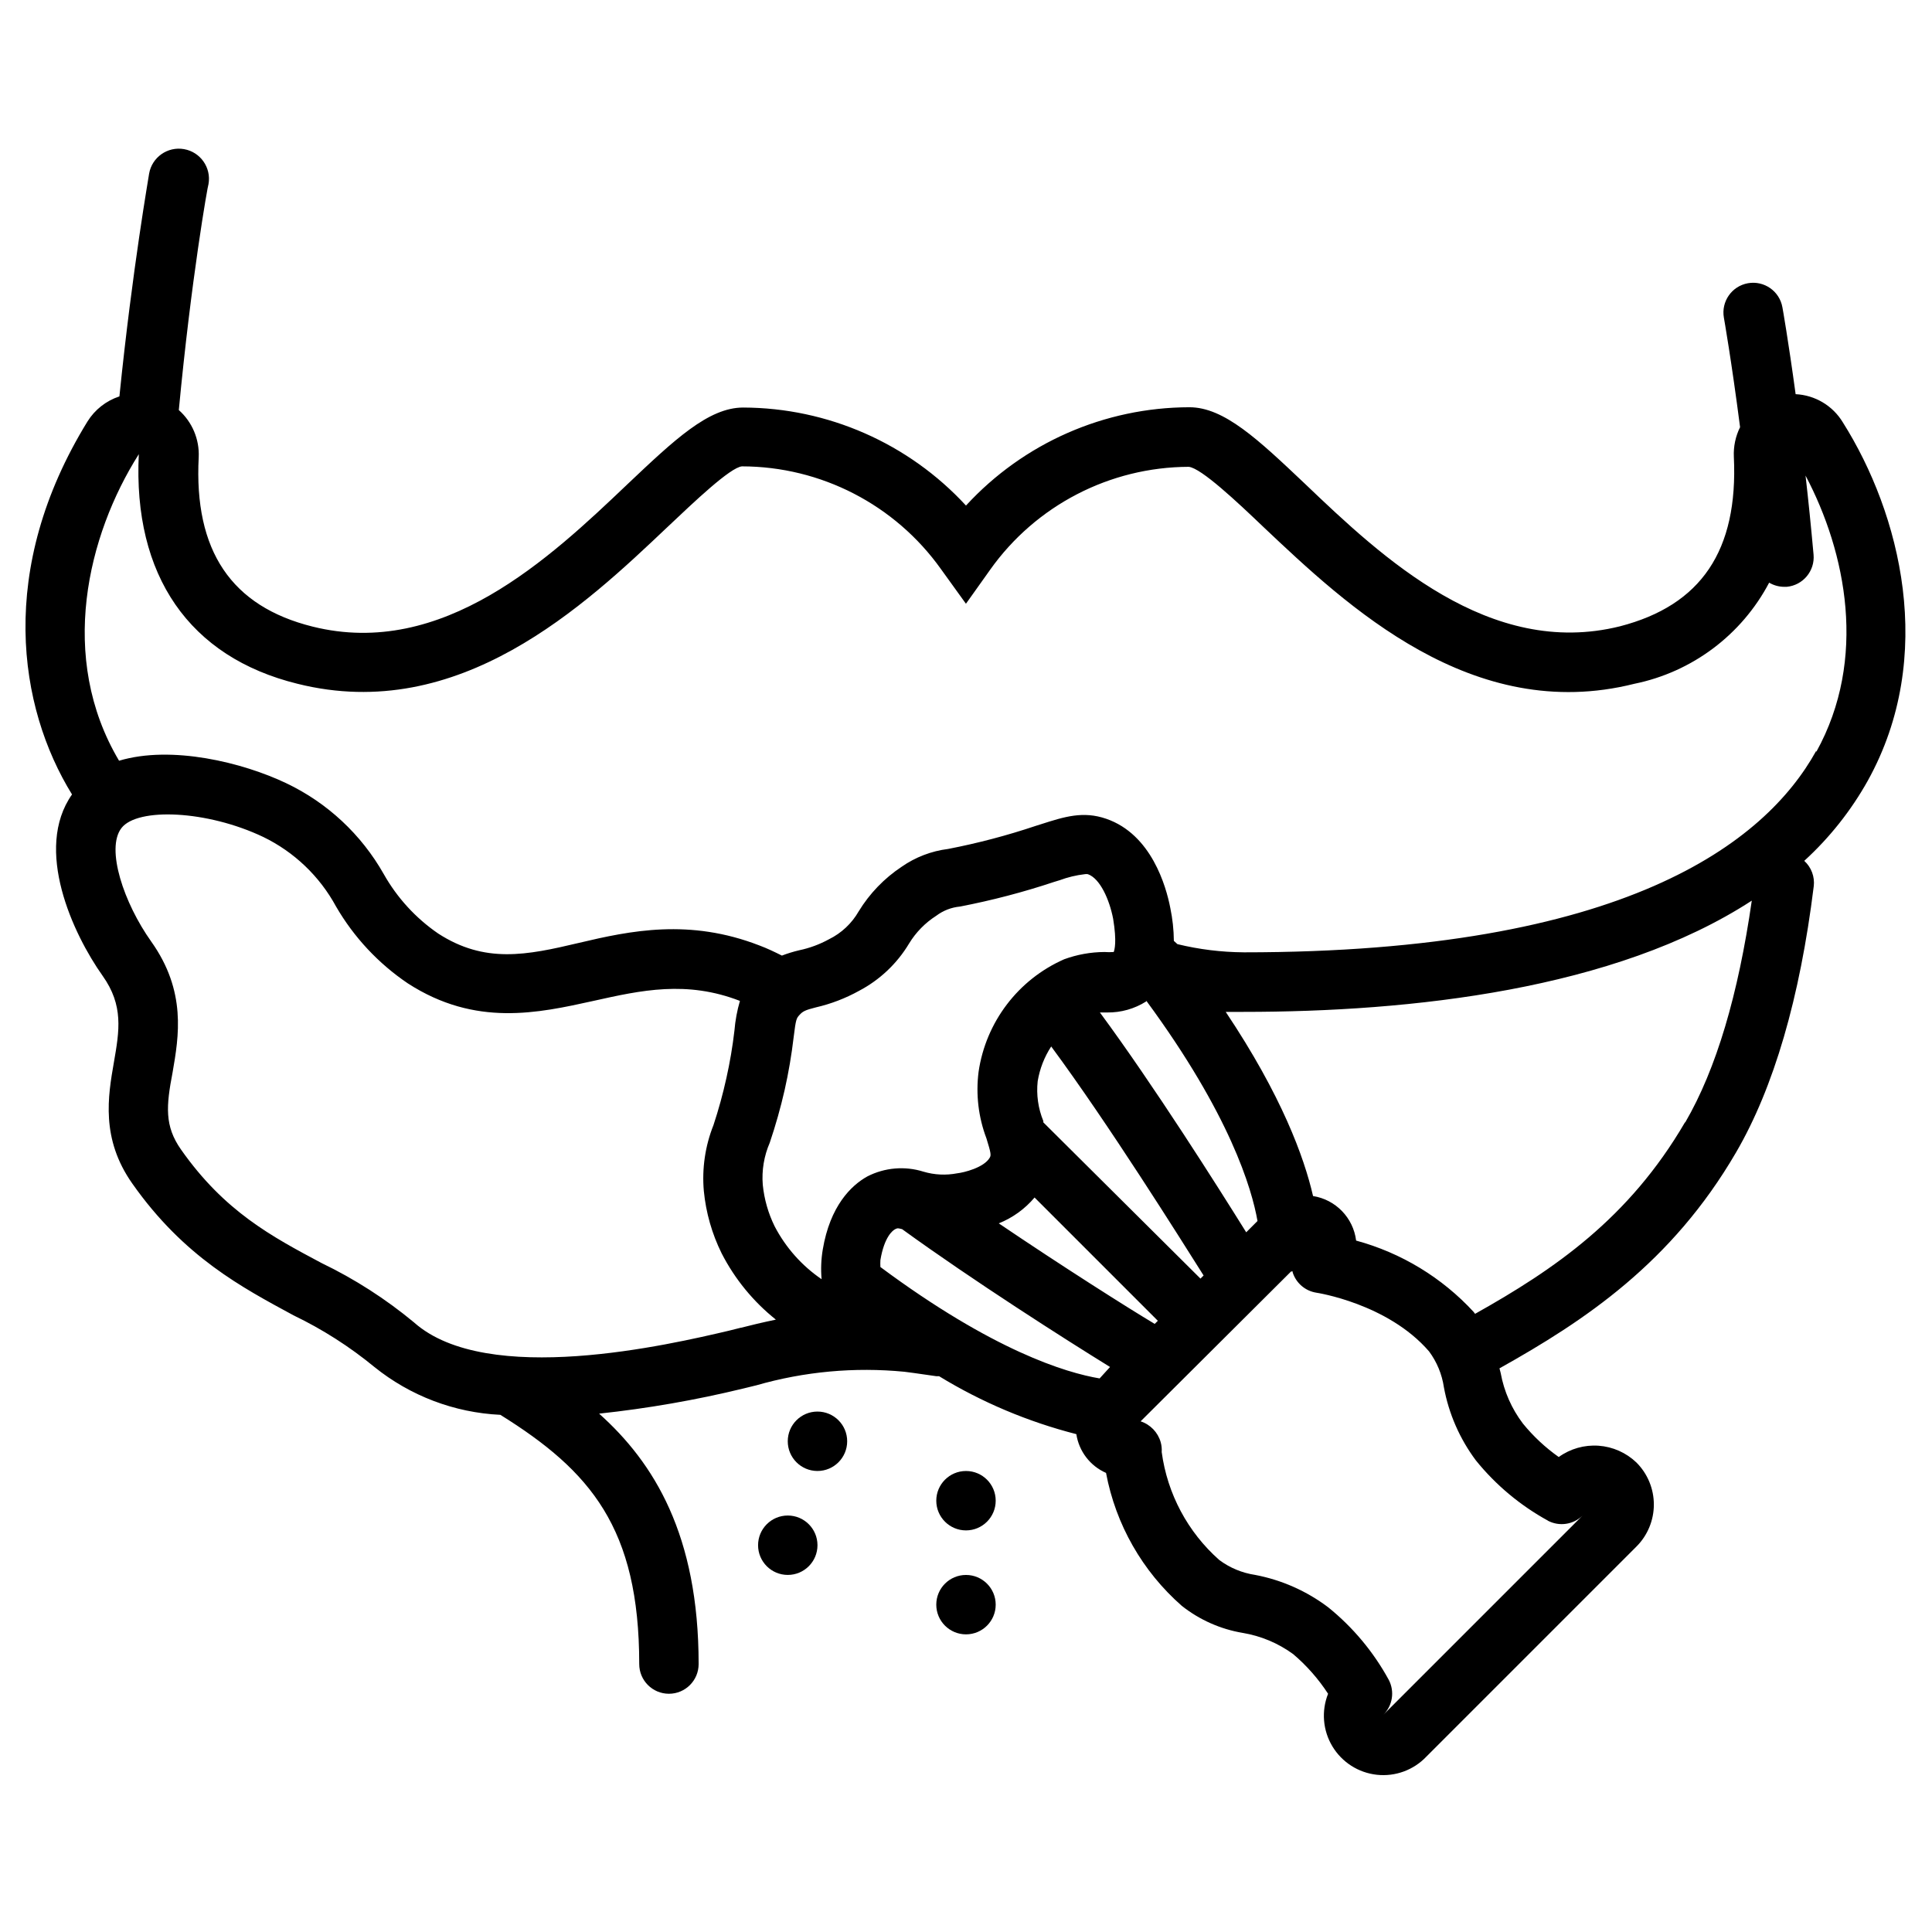 <?xml version="1.0" encoding="UTF-8"?>
<!-- Uploaded to: SVG Find, www.svgrepo.com, Generator: SVG Find Mixer Tools -->
<svg fill="#000000" width="800px" height="800px" version="1.1" viewBox="144 144 512 512" xmlns="http://www.w3.org/2000/svg">
 <g>
  <path d="m368.51 525.95c0 4.348-3.527 7.875-7.875 7.875-4.348 0-7.871-3.527-7.871-7.875 0-4.348 3.523-7.871 7.871-7.871 4.348 0 7.875 3.523 7.875 7.871"/>
  <path d="m407.87 541.7c0 4.348-3.523 7.871-7.871 7.871s-7.875-3.523-7.875-7.871c0-4.348 3.527-7.871 7.875-7.871s7.871 3.523 7.871 7.871"/>
  <path d="m360.64 553.5c0 4.348-3.523 7.871-7.871 7.871s-7.871-3.523-7.871-7.871 3.523-7.871 7.871-7.871 7.871 3.523 7.871 7.871"/>
  <path d="m407.87 569.25c0 4.348-3.523 7.871-7.871 7.871s-7.875-3.523-7.875-7.871 3.527-7.871 7.875-7.871 7.871 3.523 7.871 7.871"/>
  <path d="m619.86 248.46c-1.93-14.168-3.465-22.867-3.504-23.027v0.004c-0.758-4.285-4.848-7.137-9.129-6.379-4.285 0.762-7.137 4.852-6.379 9.133 0 0 2.008 11.336 4.289 29.008h0.004c-1.211 2.441-1.781 5.152-1.652 7.871 1.18 24.875-8.699 39.359-30.188 44.91-34.52 8.582-62.977-18.184-83.445-37.746-12.477-11.809-21.453-20.309-30.66-20.309h-0.004c-22.504 0.043-43.965 9.488-59.195 26.055-15.207-16.496-36.605-25.91-59.043-25.977-9.211 0-18.223 8.543-30.66 20.309-20.664 19.68-48.965 46.328-83.445 37.746-21.531-5.352-31.488-20.074-30.188-44.91v0.004c0.211-4.742-1.727-9.328-5.273-12.48 3.266-34.598 7.676-59.629 7.871-59.906 0.762-4.348-2.148-8.488-6.496-9.246-4.348-0.762-8.488 2.144-9.246 6.492 0 0.277-4.41 24.953-7.871 59.039h-0.004c-3.512 1.156-6.508 3.512-8.461 6.652-24.051 39.086-18.383 75.691-4.094 98.836-10.195 14.484 0.234 36.961 8.109 48.059 5.59 7.871 4.449 14.523 2.992 22.906-1.574 9.012-3.504 20.27 4.879 32.156 13.699 19.484 29.125 27.551 42.707 34.914 7.672 3.688 14.875 8.289 21.449 13.695 9.5 7.656 21.191 12.098 33.379 12.676 23.891 14.879 36.801 29.992 36.801 66.047 0 4.348 3.523 7.871 7.871 7.871s7.871-3.523 7.871-7.871c0-34.203-11.809-53.332-26.371-66.359v-0.004c12.859-1.375 25.613-3.598 38.18-6.652l3.387-0.828v0.004c12.773-3.684 26.129-4.914 39.359-3.621 1.969 0.234 3.465 0.473 4.879 0.668l3.582 0.512h0.711c11.289 6.898 23.547 12.074 36.367 15.352 0.691 4.547 3.664 8.422 7.871 10.273 2.559 13.656 9.629 26.062 20.074 35.227 4.68 3.703 10.215 6.168 16.098 7.164 4.856 0.801 9.449 2.731 13.422 5.629 3.574 3.039 6.691 6.578 9.25 10.508-1.816 4.57-1.395 9.727 1.145 13.941 2.535 4.211 6.894 6.996 11.785 7.527 4.887 0.535 9.746-1.25 13.129-4.82l55.656-55.656c2.953-2.953 4.617-6.957 4.617-11.137s-1.664-8.188-4.617-11.141c-2.723-2.609-6.269-4.18-10.031-4.449-3.762-0.266-7.496 0.793-10.555 2.996-3.551-2.508-6.742-5.488-9.488-8.859-2.996-3.945-5.019-8.543-5.902-13.422l-0.316-1.219c22.594-12.633 45.656-27.945 62.699-57.23 9.996-17.16 16.926-40.895 20.586-70.535l0.004 0.004c0.293-2.519-0.645-5.023-2.519-6.731 6.719-6.137 12.406-13.312 16.844-21.254 18.301-33.023 8.582-70.848-6.613-94.938-2.664-4.422-7.359-7.227-12.516-7.481zm-279.46 247.38-3.148 0.789c-15.742 3.699-64.156 15.035-83.523-2.164v-0.004c-7.5-6.223-15.734-11.512-24.52-15.742-13.227-7.047-25.703-13.656-37.234-30.07-4.41-6.258-3.938-11.57-2.242-20.43 1.652-9.566 3.738-21.492-5.668-34.715-7.203-10.117-12.121-24.602-7.871-30.07 4.25-5.473 22.672-4.723 37.551 2.363l-0.004-0.004c8.219 3.981 14.977 10.438 19.324 18.461 4.719 8.133 11.219 15.09 19.012 20.352 17.949 11.609 34.559 7.871 49.199 4.644 12.676-2.832 24.68-5.473 38.809 0h0.004c-0.75 2.566-1.238 5.203-1.457 7.871-0.488 4.219-1.199 8.41-2.125 12.555-0.93 4.215-2.074 8.379-3.426 12.477-2.207 5.547-3.086 11.531-2.559 17.477 0.559 5.75 2.16 11.352 4.723 16.531 3.492 6.805 8.391 12.785 14.367 17.555-3.582 0.746-6.691 1.496-9.289 2.164zm107.41-86.594c22.16 30.113 27.945 49.793 29.441 58.332l-2.992 2.992c-7.676-12.32-24.402-38.77-38.77-58.254h1.93c3.648 0.047 7.231-0.965 10.312-2.91zm-12.398 100.05c-8.934-1.496-28.262-7.359-58.094-29.52-0.039-0.617-0.039-1.234 0-1.852 1.023-6.141 3.266-7.871 3.938-8.188 0.668-0.316 0.629-0.277 1.812 0 18.895 13.699 43.297 29.246 55.105 36.527zm-26.727-41.09c3.676-1.473 6.934-3.824 9.488-6.852l32.668 32.668-0.828 0.828c-7.242-4.328-24.52-15.27-41.328-26.645zm11.809-26.766v-0.355c-1.367-3.336-1.883-6.961-1.496-10.547 0.543-3.285 1.762-6.422 3.582-9.211 15.273 20.664 33.969 50.539 40.387 60.691l-0.828 0.828zm18.617-45.145v-0.004c-0.797 0.062-1.602 0.062-2.398 0-3.656 0.02-7.277 0.672-10.707 1.93-12.191 5.379-20.754 16.652-22.672 29.836-0.758 5.961-0.043 12.016 2.086 17.633 1.219 3.938 1.258 4.449 0.867 5.117-1.535 2.637-6.848 3.938-8.621 4.133-2.969 0.574-6.035 0.426-8.934-0.434-4.934-1.551-10.277-1.098-14.879 1.262-4.328 2.402-9.879 7.871-11.809 19.363-0.438 2.602-0.543 5.246-0.312 7.871-5.238-3.574-9.508-8.387-12.441-14.012-1.699-3.453-2.766-7.188-3.148-11.02-0.305-3.809 0.332-7.633 1.852-11.141 1.547-4.574 2.859-9.223 3.938-13.934 1.043-4.637 1.844-9.328 2.398-14.051 0.59-4.84 0.746-5 1.574-5.902 0.828-0.906 1.457-1.258 4.289-1.969h0.004c4.016-0.926 7.887-2.41 11.492-4.41 5.469-2.883 10.047-7.211 13.223-12.516 1.809-2.973 4.273-5.488 7.203-7.359 1.836-1.383 4.016-2.227 6.301-2.441 8.449-1.633 16.785-3.812 24.953-6.535l1.418-0.434v0.004c2.156-0.805 4.402-1.348 6.691-1.613 0.273-0.047 0.551-0.047 0.824 0 3.227 1.141 5.707 6.731 6.691 11.809 1.023 6.176 0.355 8.262 0.156 8.812zm115.09 150.71v-0.004c3.023 1.594 6.731 1.051 9.172-1.336l-52.742 52.742c2.434-2.434 3.008-6.16 1.418-9.211-4.039-7.406-9.496-13.949-16.062-19.246-5.707-4.312-12.336-7.25-19.363-8.582-3.438-0.516-6.695-1.867-9.484-3.938-8.367-7.391-13.785-17.551-15.273-28.613 0.062-0.887-0.031-1.781-0.273-2.637-0.746-2.606-2.738-4.672-5.316-5.512l39.871-39.715h0.434v0.277c0.918 2.832 3.356 4.902 6.297 5.352 0 0 18.852 2.832 29.836 15.547 2.078 2.805 3.43 6.074 3.938 9.527 1.301 7.035 4.211 13.676 8.5 19.402 5.266 6.508 11.75 11.922 19.09 15.941zm36.328-105.56c-14.879 25.504-34.637 38.965-55.617 50.734l-0.355-0.473 0.004-0.004c-8.398-9.121-19.203-15.688-31.172-18.934-0.75-6.039-5.406-10.852-11.414-11.805-2.363-10.273-8.305-26.609-23.145-48.805h4.723c44.359 0 98.398-5.863 134.69-29.48-3.582 24.832-9.367 44.551-17.633 58.762zm34.754-98.398c-13.5 24.324-50.734 53.332-151.7 53.332l0.004-0.004c-5.914-0.043-11.805-0.77-17.555-2.168l-0.945-0.863c-0.027-2.938-0.344-5.863-0.945-8.738-1.102-5.707-5-19.484-16.965-23.617-6.141-2.125-11.098-0.551-17.359 1.457l-1.379 0.434h0.004c-7.582 2.543-15.328 4.582-23.184 6.102-4.426 0.551-8.656 2.172-12.316 4.723-4.609 3.059-8.492 7.09-11.375 11.809-1.828 3.195-4.57 5.773-7.875 7.398-2.465 1.352-5.117 2.336-7.871 2.914-1.566 0.367-3.102 0.84-4.606 1.414-1.969-0.984-3.938-1.93-5.945-2.676-18.578-7.203-34.164-3.938-47.941-0.668-13.777 3.266-24.836 5.512-37.234-2.519h0.004c-5.941-4.082-10.867-9.465-14.406-15.746-5.938-10.496-14.965-18.91-25.859-24.086-11.492-5.473-30.348-10.117-44.281-5.945-16.254-27.355-8.383-59.746 5.234-81.238-1.574 32.156 13.383 53.805 42.078 60.852 42.902 10.707 76.121-20.781 98.086-41.605 7.008-6.613 16.57-15.742 19.68-16.02 20.945 0.031 40.59 10.176 52.742 27.238l6.613 9.172 6.414-9.012v-0.004c12.113-17.047 31.711-27.203 52.625-27.273 3.305 0.316 12.91 9.367 19.875 16.02 22.043 20.82 55.262 52.27 98.203 41.484 15.332-3.121 28.453-12.961 35.742-26.805 1.191 0.707 2.547 1.086 3.934 1.102h0.711c4.324-0.395 7.512-4.215 7.121-8.539-0.668-7.438-1.379-14.445-2.125-20.941 10.785 20.391 16.453 48.609 2.875 73.172z"/>
 </g>
</svg>